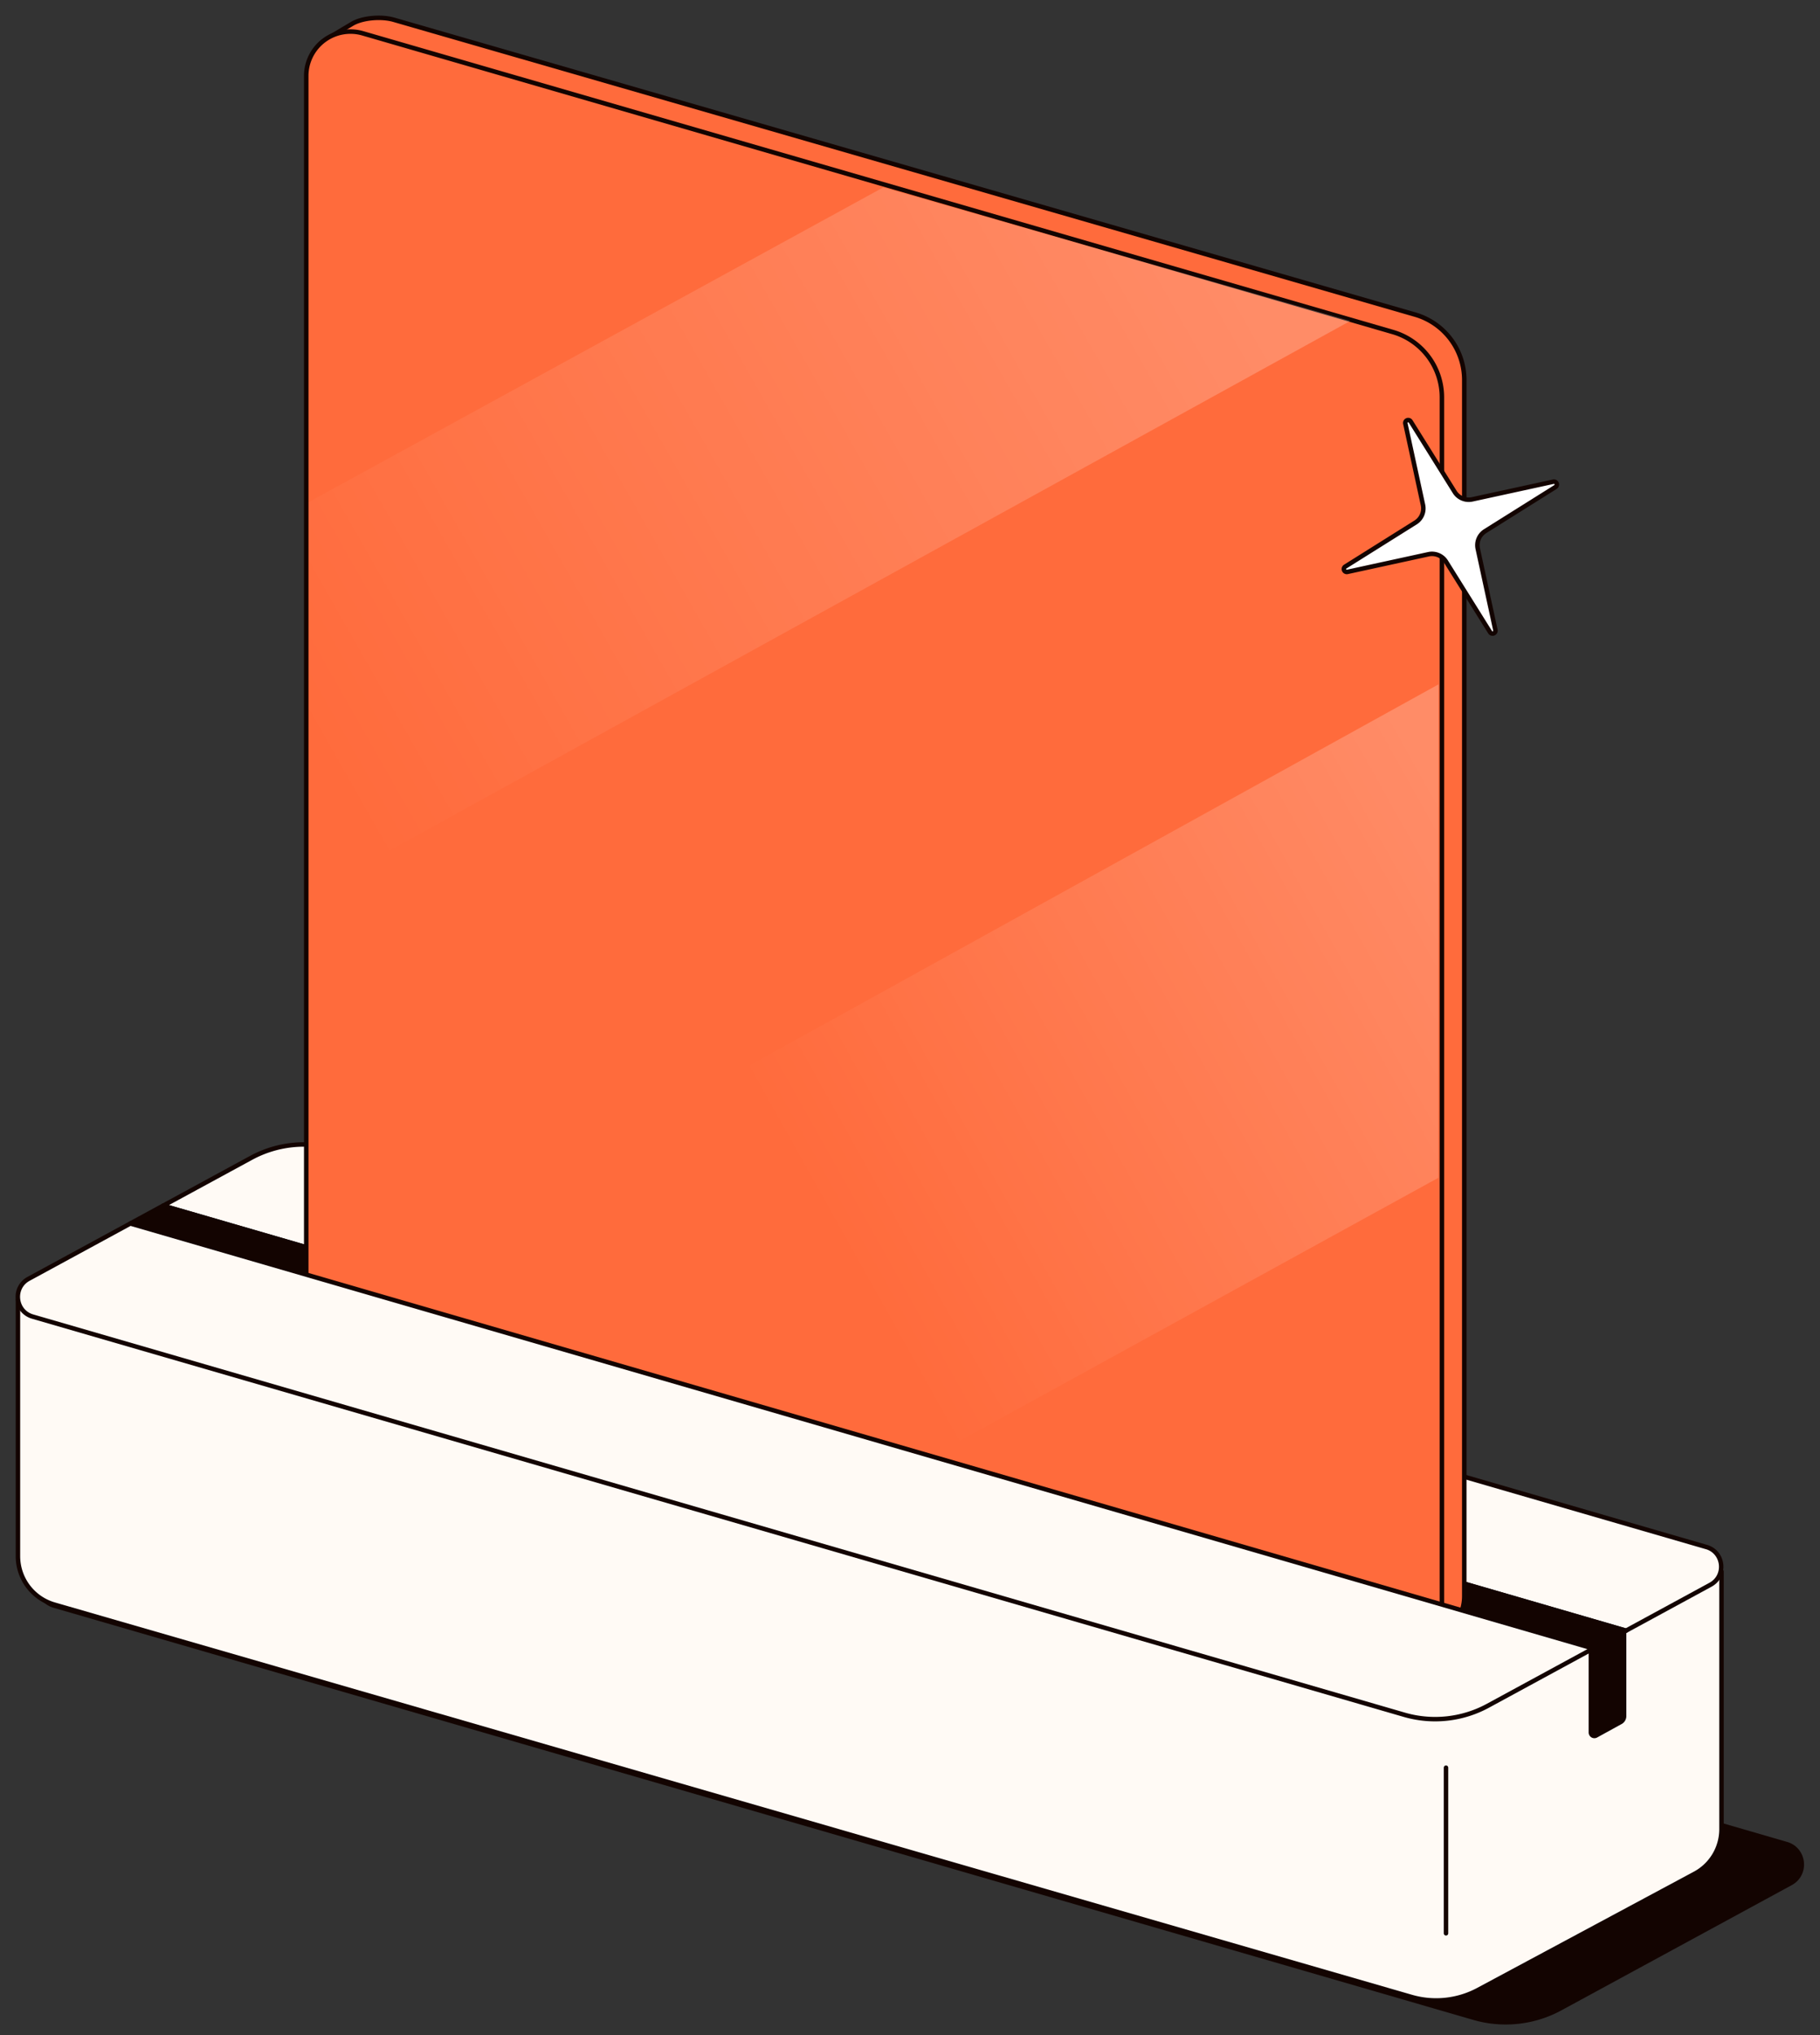 <svg width="102" height="114" fill="none" xmlns="http://www.w3.org/2000/svg"><rect width="100%" height="100%" fill="#333333" stroke="none"/><path d="M100.123 103.301L20.557 80.216a6.415 6.415 0 00-4.85.524l-5.101 2.773-1.902 1.033L2.8 87.754c-.933.508-.784 1.892.237 2.189L82.6 113.028a6.418 6.418 0 004.85-.525l6.106-3.318 1.902-1.033 4.9-2.663c.933-.507.784-1.892-.236-2.188z" fill="#130401" stroke="#130401" stroke-width=".252" stroke-linecap="round" stroke-linejoin="round"/><path d="M80.861 95.856L1.006 72.811v14.36c0 1.259.831 2.365 2.04 2.714l76.058 21.979a4.992 4.992 0 003.743-.397l12.142-6.511a2.826 2.826 0 001.49-2.49V88.029L80.86 95.856h0z" fill="#FFFAF5" stroke="#130401" stroke-width=".25" stroke-linecap="round" stroke-linejoin="round"/><path d="M95.633 86.66L18.758 64.355a6.198 6.198 0 00-4.687.507L9.143 67.54l81.984 23.806 4.735-2.573c.902-.49.757-1.828-.228-2.114v0z" fill="#FFFAF5" stroke="#130401" stroke-width=".25" stroke-linecap="round" stroke-linejoin="round"/><path d="M7.305 68.538l81.984 23.807 1.838-.999L9.142 67.54l-1.837.998z" fill="#130401" stroke="#130401" stroke-width=".252" stroke-linecap="round" stroke-linejoin="round"/><path d="M90.822 96.465l-1.372.754a.195.195 0 01-.29-.172v-4.69l1.86-1.022v4.796c0 .14-.077.267-.198.335v0z" fill="#130401" stroke="#130401" stroke-width=".252" stroke-linecap="round" stroke-linejoin="round"/><path d="M78.383 92.888L21.165 75.066a3.813 3.813 0 01-2.75-3.663V3.276c0-.676-.822-.435-.4-.875.141-.147 1.513-.937 1.684-1.045.572-.361 1.656-.455 2.377-.247l57.237 16.516a3.812 3.812 0 012.75 3.662v68.128c0 .8-.373 1.493-.937 1.941-.6.477-1.926 1.768-2.743 1.532h0z" fill="#FF6B3C" stroke="#130401" stroke-width=".252" stroke-linecap="round" stroke-linejoin="round"/><path d="M77.641 92.77L19.913 76.04a3.812 3.812 0 01-2.75-3.662V4.249a2.48 2.48 0 013.168-2.382L78.06 18.599a3.812 3.812 0 012.75 3.662v68.127a2.48 2.48 0 01-3.17 2.382h.001z" fill="#FF6B3C" stroke="#130401" stroke-width=".252" stroke-linecap="round" stroke-linejoin="round"/><path d="M81.04 99.02v9.28" stroke="#130401" stroke-width=".25" stroke-linecap="round" stroke-linejoin="round"/><path d="M1.6 71.638c-.901.49-.757 1.828.229 2.114l76.875 22.305a6.198 6.198 0 004.687-.507l5.9-3.205L7.305 68.538l-5.705 3.1z" fill="#FFFAF5" stroke="#130401" stroke-width=".25" stroke-linecap="round" stroke-linejoin="round"/><path opacity=".22" d="M17.308 50.133V28.122l32.197-17.625 26.164 7.484-58.361 32.152z" fill="url(#paint0_linear_3909_101372)"/><path opacity=".22" d="M26.828 95.522l-7.042-23.556 60.833-33.63-.007 27.64-53.784 29.546z" fill="url(#paint1_linear_3909_101372)"/><path d="M79.058 23.606a.163.163 0 00-.297.121l.988 4.556a.928.928 0 01-.414.984l-3.944 2.473a.163.163 0 00.12.297l4.548-.99a.926.926 0 01.982.416l2.47 3.951a.162.162 0 00.296-.12l-.988-4.556a.929.929 0 01.414-.984l3.944-2.474a.163.163 0 00-.12-.297l-4.548.99a.925.925 0 01-.982-.415l-2.469-3.952h0z" fill="#fff" stroke="#130401" stroke-width=".252" stroke-miterlimit="10" stroke-linejoin="round"/><defs><linearGradient id="paint0_linear_3909_101372" x1="69.238" y1="15.828" x2="19.297" y2="44.217" gradientUnits="userSpaceOnUse"><stop stop-color="#fff"/><stop offset="1" stop-color="#fff" stop-opacity="0"/></linearGradient><linearGradient id="paint1_linear_3909_101372" x1="85.194" y1="52.506" x2="48.93" y2="72.814" gradientUnits="userSpaceOnUse"><stop stop-color="#fff"/><stop offset="1" stop-color="#fff" stop-opacity="0"/></linearGradient></defs></svg>